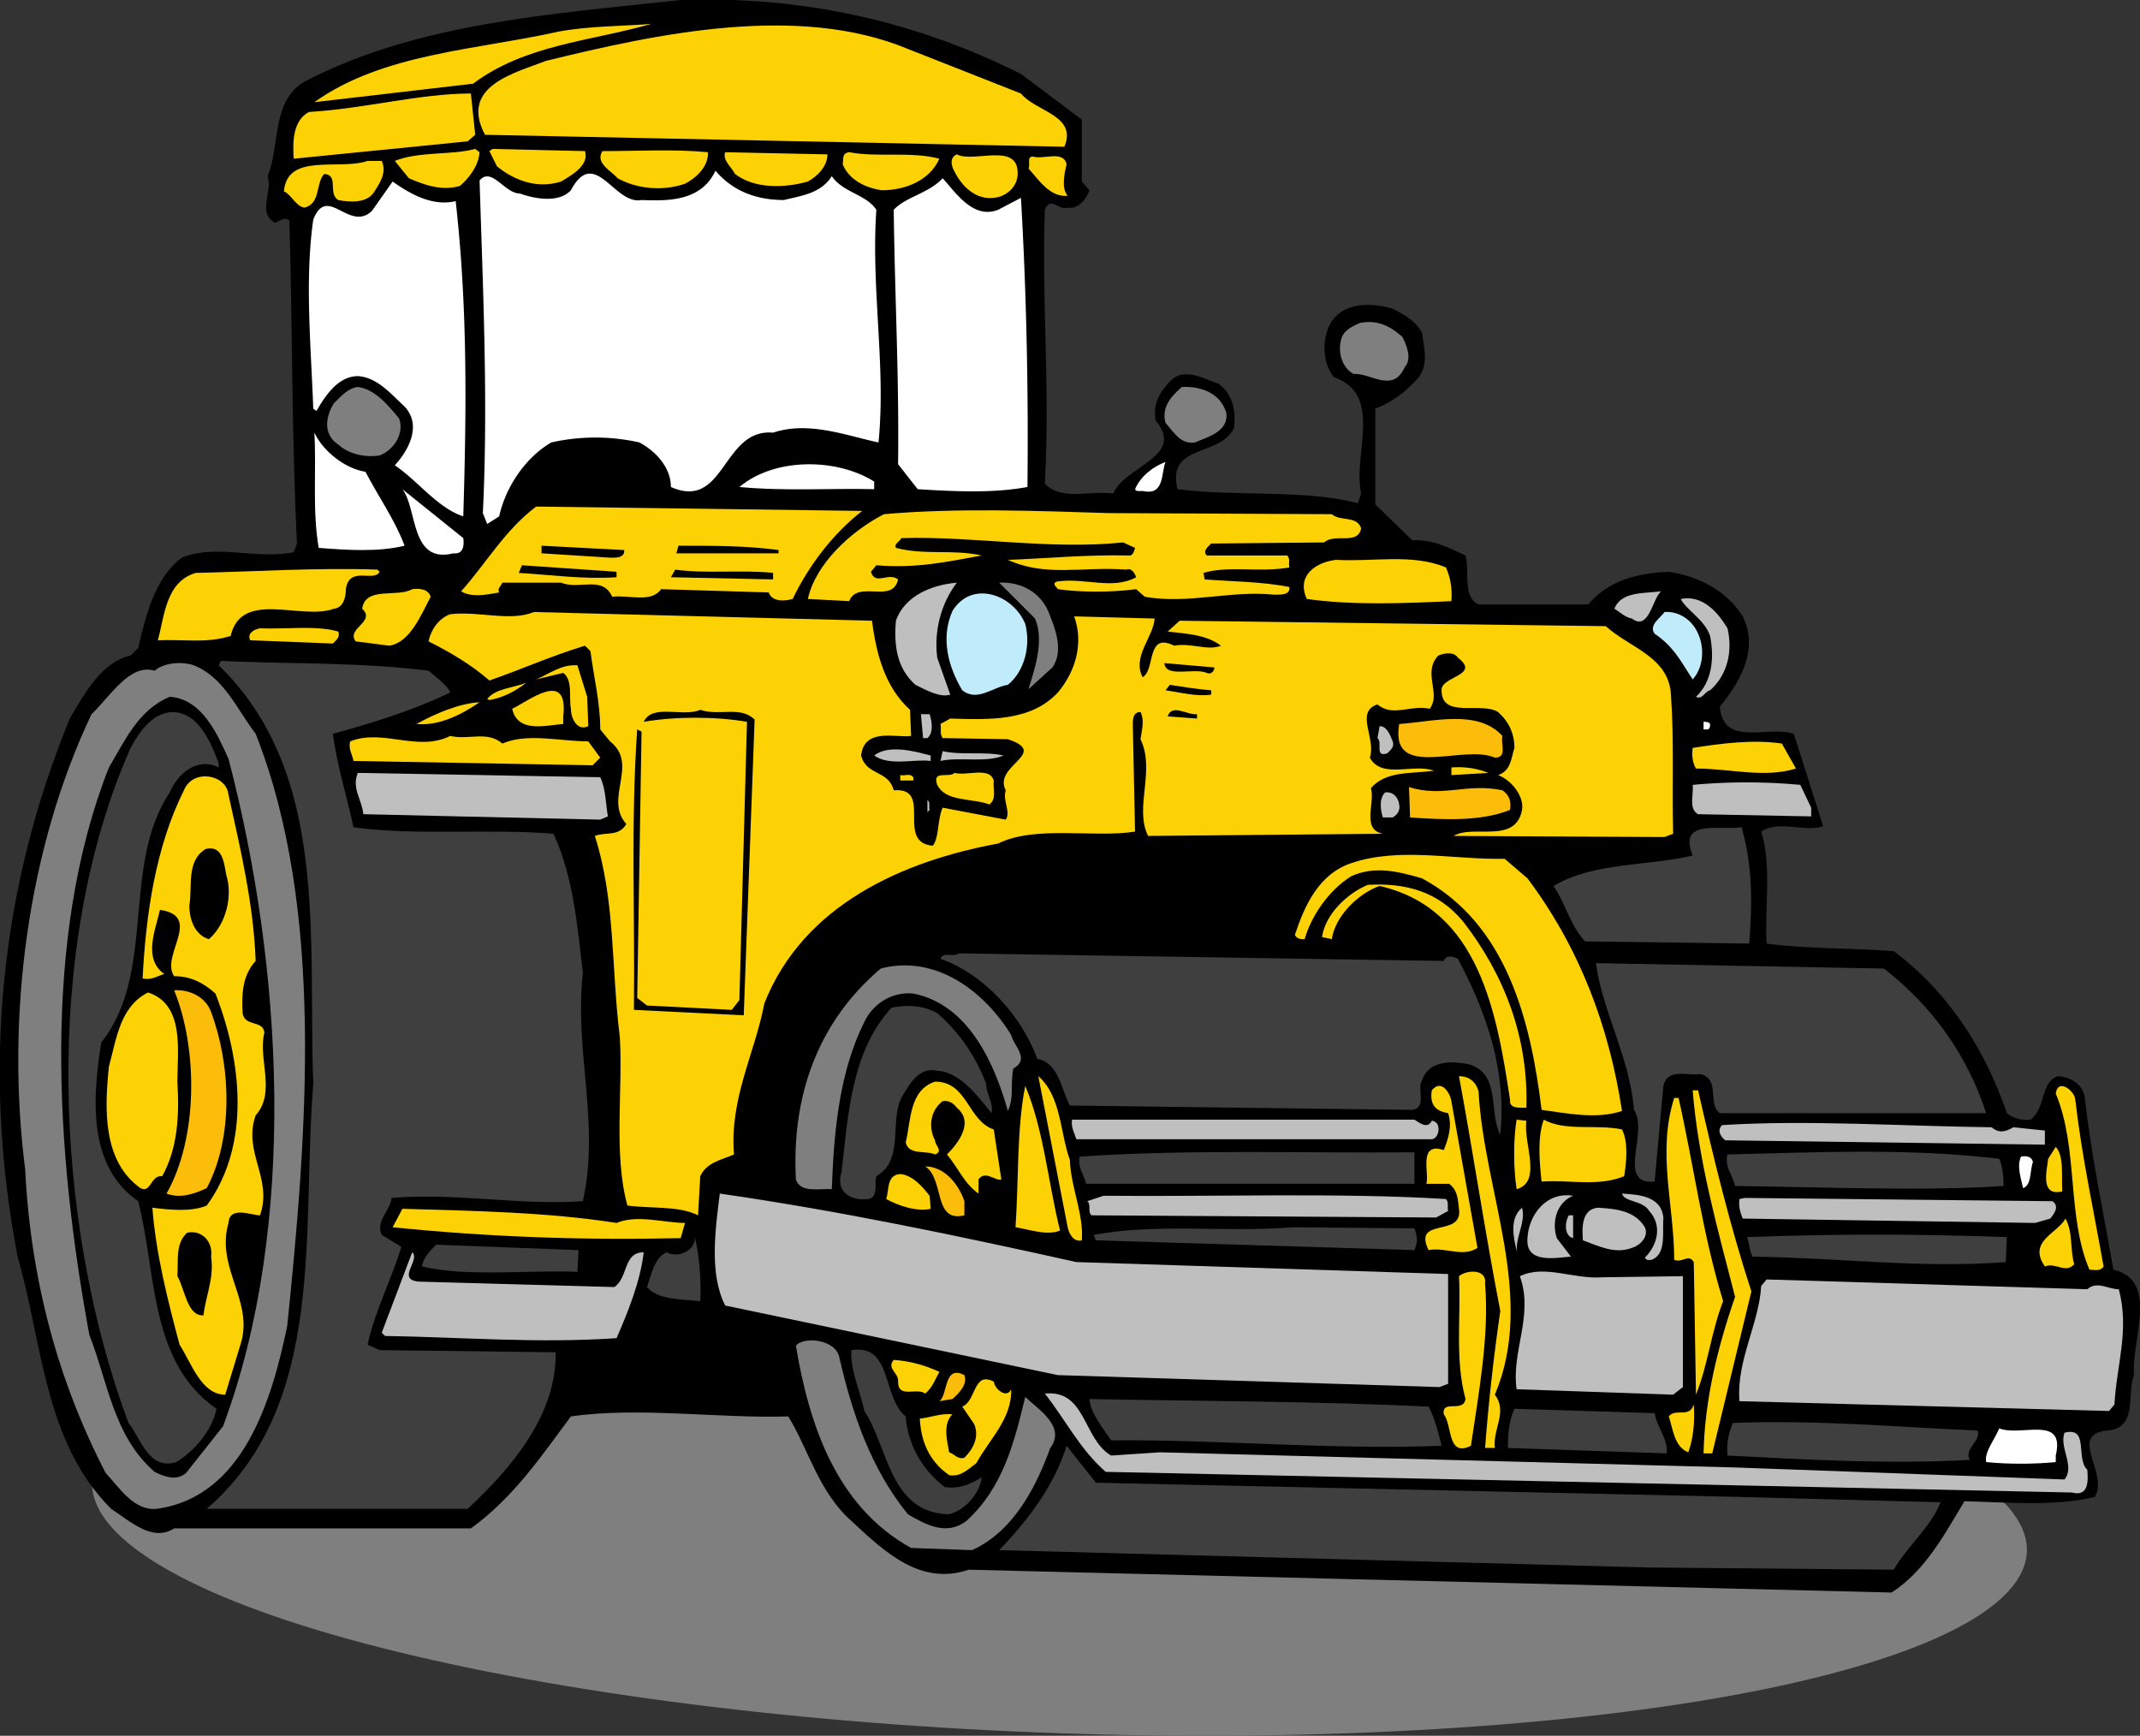 <svg xmlns="http://www.w3.org/2000/svg" width="393.738" height="319.359"><rect width="100%" height="100%" fill="#333333" stroke="none"/><defs><clipPath id="a"><path d="M16 238h357v81.36H16Zm0 0"/></clipPath><clipPath id="b"><path d="M0 0h393.738v294H0Zm0 0"/></clipPath></defs><g clip-path="url(#a)"><path fill="#7f7f7f" d="M255.629 318.582c92.383-4.332 140.101-25.55 106.578-47.39-33.523-21.84-135.594-36.032-227.977-31.7-92.382 4.332-140.097 25.551-106.574 47.39 33.52 21.84 135.59 36.032 227.973 31.7"/></g><g clip-path="url(#b)"><path d="m187.84 13.602 11.2 8.402v11.398l1.398 1.602c-.399 1.398-2 3.598-4 3.2-1.598.597-3.2-2.2-4.2.398-.601 17.402 1 32.601 0 50.402 3.2 3.2 8 1.2 12.602 1.797 2-5 13.398-6.797 7.797-13.399-.598-3.199.8-5.398 3-7.601 2.601-2.2 6 0 8.601.8 2.602 2 3.2 5 2.801 8.2-2.8 5.402-12.402 2.8-10.402 11.203 10.8 1.398 23.601 0 33.203 2.598l.597-1.801c-1.597-7.2 4.2-18.2-5-21.399-2-2.398-2.199-6.398-1-9.199 2.2-4.8 7.801-4.601 11.801-3.402 2 1 4.2 2.203 5.399 4.402.402 3 1.203 5.8-.598 8.2-2.402 2.8-5 4.6-8 5.8v17.598l6.8 6.601c3.798-.199 6.798 1.399 9.798 2.801.8 3-.598 7.598 2.402 9h20.2c3.6-4.402 9.198-5.8 14.8-6 5.398.8 10.598 3.399 13.598 8.2 3 6-.399 12-4.2 16.6.602 7.599 9 3.4 13.602 5l5.398 17c-3.199 1.2-8.199-1.202-11.398 1 2 6.2.598 14.2 1 20.599 7.2 1 15.598.8 23.398 1.402 10.403 7.797 17 18.598 20.801 29.797 1.2 1 2.801 1.402 4.399 1.203 2.8-2.203 1.8-7 5-8 2.601.2 4.8 1.598 5 4.398 1.203 10.602 3.402 20.801 5.203 31.2 8.597 2 3.2 13.199 3.797 19.402-1.399 3.598.8 9.797-5 10.2-7.2.8.402 7.8-2.2 12.198-7.199 1.801-16.199 1-24 .801-3.597 6-7.199 12.8-13.398 16.8l-169.8-4.202c-8.802 3-15.4-3.2-21.4-8.797-6.202-5.402-8-13.203-11.8-19.402-12.602.402-27.602-1.801-40 0-5.2 7-10.602 15-18.402 20.601H32.039c-4 2.598-8.2-1.402-11.601-3.601-12.399-12.399-12.602-30.598-17.2-46.399-6.601-34.402-3.199-67.8 9.602-99 2.598-4.402 5.797-10.402 11.2-11.601l1.398-1.399c1.402-6.2 3.199-13 8-16.601 6.402-2.598 13.601.402 20.601-1l.598-1.598c-1-20.402-.797-39.602-1.399-59.402-.8-.801-1.8 0-2.601.402-3.399-1.8-.399-5.8-1.399-8.602 2.399-5.8.602-14.199 7.2-17.601 20.601-10.598 45-12.2 68.8-14.797 23.2-.8 43.801 4.2 62.602 13.598"/></g><path fill="#fdd205" d="M119.84 4.402c-11.203 3.2-23.203 3.801-32.8 11l-29.2 3.399c12.597-9 29.797-9.598 45-13 5.398-1 11.797-1 17-1.399m68 12.801c2.797 3.399 10.398 4 8 9.8L89.238 24.802c-4.8-9 5.602-11.399 11.2-13.598 20.402-5 46.402-10.601 66.601-2.2l20.8 8.2"/><path fill="#fdd205" d="m87.438 24.8-1.399 1.204-32 3.2c-.2-3-.2-7 2.8-8.602 10.2-.598 20.4-3.399 29.798-3.399l.8 7.598m.801 3.203c-.199 2.598-2 4.797-3.601 6.2-3.399 1-6.598-.2-9.399-1.403l-2.601-3.2c4.601-1.8 10.203-1 14.8-2.199l.801.602m19.399-.204c.8 2.602-2.399 4.403-4.399 5.602-4.398 1.399-8.601-.199-11.8-2.8l-1.4-2.802.598-.399 17 .399m22.602.204c.2 2.598-2.199 4.797-4.199 5.797-4 1.402-8.8 1-12.402-1-1.2-1.399-4.2-2.797-2.797-5 6.398 0 13.2-.399 19.398.203m22 .398c0 2.2-1.8 4-3.601 5-4.2 1.2-9.797 1.399-13.399-1.398-.601-1.203-2.398-2.602-1.8-4l18.8.398m20.602.801c-1.8 4-6.203 5.8-10.602 5.8-2.8-.401-6-1.8-7.199-4.8.2-1-.2-2 1.2-2.2 5.198 1 11.398-.202 16.6 1.2m14.399 2.399c.2 2.601-2 4.601-4.398 4.8-3.203.399-5.8-2-7.203-4.8-.598-1-1-2.598.402-3.2 3 1.602 11-2.199 11.2 3.2m8.999-1.399c-.398 1.8-1 4.399.2 5.8-3.2.4-5.399-3-7.2-5 .399-.8-.398-2.202.801-2.202 2 .601 5.598-1.2 6.2 1.402m-126.001-.601c1 2.199-.398 4.199-1.601 6-1.399 1.8-4.399 1.601-6.399 1.199-2-1.2.2-4.598-2.601-4.797-1.598 1.797-.598 5.398-3.598 6.2-1.602-.2-2.402-2.403-3.8-3 .6-7.2 10.199-3.802 15.398-5.602h2.601"/><path fill="#fff" d="M144.238 36.8c3.2-.796 6.801-1.198 8.801-4.398 2 3 6.399 3.399 8.2 6.2-1 14.601 1.8 28.8.398 42.8-5.797-1.199-12.797-4-19.399-1.8-9.398-.801-8.8 14.402-18.8 10 0-3.598-2.801-6.598-5.801-8.2a36.92 36.92 0 0 0-16.2 0c-4.8 2.801-8.398 8.2-9.597 13.602l-2.203 1.398-.797-2c1-20.398 0-41.601-.602-61.199 2.2-2.601 4.602 2.399 7.399 2.399 2.8 1 7.203 1.8 9.402-.598 4.399-8.203 8 2.797 13 1.797 5 .203 11 .203 13.598-5.399 3.203 3.801 7.601 5.399 12.601 5.399m39.399 1.801 4.203-2.2c1 17 1.398 35.2 1.2 53.2-6.403 1.199-13.802.8-20.2.402l-3.602-4.602c.2-16.398-.601-30.398-.8-46.8 2.199-2.399 6.402-3 9-5.801 2.402 2.601 5.601 7.601 10.199 5.8M83.84 37.004c2.2 19.598 2 38.2 1.398 58-4.8-1.602-8.199-6.402-12.601-9.402 2.601-2.801 5-7.399 1.8-10.801-2.398-2.2-5-5.399-8.597-5.598-3.602 0-6 3.598-7.602 6.399l-.601-.399c-.399-11.402-1.598-23.601 0-34.8 2.601-6.602 6.601 2.398 10.8-1.602l3.801-5.399c3.399 2.399 7.399 4.602 11.602 3.602"/><path fill="#7f7f7f" d="M258.04 62.004c.8 1.598 1.8 4 .397 5.598-2.199 4.8-6.199 1-9.398 1.199-2.2-1.2-3-4.2-2.2-6.598.4-1.402 2-2.2 3.4-2.8 3.198-.602 5.6.6 7.8 2.6M73.438 77.004c1 2.797-1 5.797-3.598 6.797-2.602.402-5.602-.2-7.602-2-3-2-2.199-5.399-.8-7.598 1.402-1.402 2.601-2.8 4.402-3 3.2.399 5.597 3.399 7.597 5.8m152.2-.999c.402 3.398-3.399 4.398-5.797 5.398-2.602.399-3.8-1.8-5.402-3.601-.801-3 1.199-5 3-6.598 3.601-.2 7.199 1.2 8.199 4.8"/><path fill="#fff" d="M67.238 86.8c2.399 4.602 5.399 8.802 7.2 13.602-4.801 1.2-10.801.801-15.801.399-1.2-7-.399-14.2-.797-21.2 1.597 3.403 5.597 6.602 9.398 7.2m147.2-1.797c-.801 2-.2 6-3.801 5.398-.598-.199-1.598.2-1.797-.398 1-2.402 3.398-4.203 5.598-5m-53.598 3.598v1.402c-7.8-.203-16.203.398-24.8-.402 6.398-5.399 17.8-5.399 24.8-1M85.238 99.004c.2 1.398 0 3-1.8 2.797-8 2-6.598-8.2-9.399-11.797l11.2 9"/><path fill="#fdd205" d="M158.637 94.004c-5.399 4.2-9.797 10-12.797 16.2-1.402.398-3.8.597-4.402-1.2l-19.801-.602c-1.797 2.602-6 1-9 1.399-1.797-4-6-1.2-9.399-2.598h-10.8c-.2.598-1 1-.598 1.8-2.203.4-5 1-7-.202 4.797-5.399 8-11.2 13.797-15.598l60 .8"/><path fill="#fdd205" d="M245.04 94.602c1.597 1.402 4.597.199 5.398 2.601-.598 3.2-4.801.8-6.801 2.598l-20.797.203c-.602.598-1.602 1.398-.8 2.2h14.8c.597.597.2 1.398.398 2.198-5.601 1-11-.398-15.8 1l.199 1.2c5.203.402 10.601.402 15.601 1.402.2 1.598-1.8 1.398-3 1.398-7.8-.8-15.601 1.801-23.601.399l-1.598-1.399c-4.602.602-10.2.602-14.402 0-.2-.398-1.2-1-.2-1.398 5-.8 10.2 1.598 14.602-.8-.2-.602-.8-1.802-1.8-1.403-8.2-.598-14.802 1.402-21.802-1.797 6.403-.203 14.403-1 22.602-.8.598-.403.598-.802.8-1.403l-2.202-1c-13.399 1.402-27.797-1.2-40.797-.797-.203.598-1.403 1-1 1.797 5.398 1.402 10.398.203 15.797 1.402-6.598 1.2-12 2.399-19.399 1.8l-1 1.2c.801 2.598 3.2 0 5 1.399-1 4.601-7.398 0-9 4l-7.601-.399c1.402-6.402 7.8-12.402 14-15.601 13.402-1.2 28.402-.598 41.402-.2l41 .2"/><path d="M114.84 101.203c.2 1.598-2 1.399-2.602 1.399l-12.601-.801v-1.399l15.203.801m28.398 0v.598h-18.8l.402-1.399c6.398 0 12.597 0 18.398.801"/><path fill="#fdd205" d="M266.04 104.402c.8 1.801 1.198 3.801 1 6.2-8.603.402-18.2.8-26.603-.399-2-4.402 1.801-6.8 5.403-7.2 6.797.4 14-1.202 20.2 1.4"/><path d="M113.438 106.203c-6.2.399-11.598-.402-18-.8l.601-1.4 17.398 1.2v1"/><path fill="#fdd205" d="M69.84 105.203c-1 2-5.602-1.2-6.203 3.2 0 1.398-.399 3.398-2.2 3.6-6 2.2-17-3.6-19 5-4.398 1.4-8.398.599-13.398.798 1.2-4.2 1.398-10.797 7-12.399 10.2-.199 22-1 33.398-.601l.403.402"/><path d="M142.238 105.402v1.2l-18.8-.399.8-1.402c5.602.8 12.2 0 18 .601"/><path fill="#bfbfbf" d="M176.04 107.203c-3 4-4.2 9-3.602 13.8l2.402 6.798c-1.8.601-4.402-.797-6.402-1.797-3.399-3-4-7.203-3.598-11.8 1.598-4.602 6.598-6.602 11.2-7"/><path fill="#7f7f7f" d="M192.84 112.402c1.2 3 3 7.2.797 10.399l-4.399 4c1-3.399 3-8.797 1.2-13l-6.598-6.598c3.797-.2 7.398 1.598 9 5.2"/><path fill="#fdd205" d="M79.238 109.8c-1.8 3.403-3.8 8.403-7.601 9l-6.2-.796c-1.8-2.402 3.801-3.602 1.2-6 .601-4.203 6.402-2 9.203-3.602 1.398-.199 3 0 3.398 1.399"/><path fill="#bfbfbf" d="M305.637 108.8c-1.598 1.204-2.2 7.403-5.399 5-1.199-.198-2.199-1.198-3.199-1.796 1.2-3.203 5.399-2.8 8.598-3.203"/><path fill="#bfebfb" d="M188.637 114.8c1 3.802 0 8.602-3.2 11.204-2.8.398-5.597 3.2-8.398 1-2.601-4.402-4-9.602-1.8-14.602 3.6-5.8 11.198-3 13.398 2.399"/><path fill="#bfbfbf" d="M317.84 115.602c1 4.199 0 8.601-3.203 11.402-1 .2-1.399 1.797-2.598 1.2 3-2.802 3.398-7.2 2.598-11.2-1-3-4.399-4.8-5.399-6.8 4-.802 6.801 2.398 8.602 5.398"/><path fill="#fdd205" d="M160.438 114.203c.8 6.2 2.402 12.2 7 16.399l.199 4.8c-2.797.399-8.598-1.601-9.2 3.602 1 3.797 5 2.598 6 6.398 7.403-.601.2 9.602 7.2 10.2 1.203-1.598.8-4.801 1.8-7l11.602 2.199c1-1.399-.601-3.399 0-5.399-2.402-4.601 8.2-6.8.399-9.398l-12-.203c-.598-.797-.2-1.797-.399-2.598l1.8-1c7 .2 14.798.598 19.798-4.8 3.203-3.801 4.8-9 3-14l14.8.398c-.199 3.402-4.199 7-2.199 10.8 2.399-1.398.602-8.398 5.801-5.8 3-.598 6.2 1 8.598 0-2.598-2-6.2-2.2-9.797-2.598l2.2-2 78.398 1c4.402 4 11.601 5.598 12 12.598.601 8.8.199 16.601.402 25.601l-1.602.602-38.8-.203c3.601-2.2 11.402 1.601 12.601-4.797.399-2.402-1.8-5.402-4.402-6.402 2.402-.801 2.402-3.2 3-5 0-2.598-1-4.801-3-6.598-3.2-2-10.598 1.398-10.399-4.203.2-2.399 7.2-2.598 3-5.797-.8-1.203-2.601-.8-3.601-.402-3 3.199.601 7-1.598 9.8-3.402-.8-6.8 1.602-9.601-.8-4.2 1.402-.2 6.199-1.399 9.8 2.2 4 8 1 11.8 2.399-4.402.601-8.8 0-11.6 3.203.8 2.797-1.802 7.598 2.198 8.398l-43.199.399c-2.601-5.2 1.399-12-1.398-17.797.2-1.602.797-3.402 0-5-1.602 0-1.403 1.797-1.403 3l.403 19c-7.403 1.2-18.403-1.203-25.203 2.2-17.399 3.198-35.797 11.198-43 29.398-1.797 9.402-6.399 17.402-5.598 27.8-2.2 1-5 1.399-6.2 4l-.402 7.2c-3.597-1.801-8.597-1.2-13-1.801-2.597-9.399-.8-21.2-1.398-31-1.602-12.797-.8-25.2-4.602-37 2-.797 4.403.203 5.801-2.2-4.199-4.597 2.399-11-3-15.199l-1.8-2.199c0-5-1.2-9.601-1.801-14.402l-1-1c-6 1.8-11.797 4.402-17.598 6.402-3.402-3-7.602-5.402-11.2-7.2.4-2 1.798-4.202 4-5 5.4-.6 11 1.4 15.4-.401l62.198 1.601"/><path fill="#bfebfb" d="M312.438 116.602c1.199 2.601 1 6.199-1 8.402-2-3-3.399-6-7-8.402-1.2-1.598 1.199-3 1.8-4 2.801-.2 5.2 1.601 6.2 4"/><path fill="#fdd205" d="M62.238 116.203c.399 1-.398 1.598-1 2.2L46.04 117.8c-.602-1.2.598-2 1.8-2.2 4.798.2 10.4-.597 14.4.602"/><path fill="#3f3f3f" d="M78.84 123.402c1.398 1.2 3.398 2.602 4 4-6.602 3.2-14.203 5.602-21.602 7.602.801 6 2.602 11.598 3.801 17.2 11.399 1.597 24.8.198 36.8 1.198 3.599 7.801 4.4 16.801 5.4 25.602-1.602 14.598 3.198 27.598 0 42-11.802.797-23.602-1.602-35.2-.602-.2 2.399-3 4.2-1.8 6.801l3.6 2.2c-1.8 6-4.8 11.6-6.202 18l2.203 1 32.398.398c.2 11.402-8 21.203-16.199 28.8h-48c22.2-19.199 17.398-50.8 19.598-78.199-1-27.199 3-57.199-17.399-77l.399-.8c13.203.601 25.402.199 38.203 1.8"/><path fill="#7f7f7f" d="M47.04 135.004c12.8 32.398 9.398 74 5.8 109-2.8 13.398-8 31.398-24 33.598-4.203.402-6.8-3.801-9.402-6.598-8.801-17-13.801-35.602-14.801-55.8-3.598-28 .402-59 12.203-83.802 3.398-3.199 7-9.398 11.598-8 1.601-1.398 4.8-1.8 7.199-1 5.601 2.2 8 8.2 11.402 12.602"/><path d="M223.438 122.8c0 .602-.598 1.403-1.399 1-2.402-1-7.601 1-7.8-1.796l9.198.797"/><path fill="#fdd205" d="m108.04 128.203.198 5.399c-2 1-3.199-1.399-3.199-3.2-.402-2.199.399-5.199-1.402-6.601l-5 1.203c2.402-1 4.601-2.8 7.601-2.602l1.801 5.801m-17.999.597-.403-.198c1.601-2 4.8-2 7.203-3-2 1.601-4.403 2.8-6.8 3.199"/><path d="M222.84 127.004v.797c-2.602.402-5.602-.399-8.402-.797l.8-1c2.602.398 5 .797 7.602 1"/><path fill="#fdd205" d="M103.637 131.8v1.403c-3 .2-8.399 1.8-9.399-2.8 3-1.4 10.399-7.4 9.399 1.398"/><path d="M42.04 139.602c10 38.199 12.8 85.8-1 122.8l-6.802 8.602c-1.8 1.598-4.199.598-5.8-.203-7.598-6.598-8.598-16.598-12-25.2-6.2-33.597-8.801-73 3.601-104.398 3-5 5.398-10.601 11.2-13 6 .399 8.8 7 10.8 11.399"/><path fill="#fdd205" d="M88.238 129.203c-3.199 2.2-7.398 4.399-11.601 4 3.203-1.8 7.8-3.8 11.601-4"/><path d="m138.84 132.402-2 54.399-20.203-1c.203-17.2-.598-34.399.601-51.598l.801.399-.8 49 1.8 1.402 15.598.797 1.402-1.797 1.399-51.203c-5.801-1-13.2-1-19 0 1.601-3.399 7.199-.797 10.402-2.2 3.598 1.2 7.398-.8 10 1.801m81.398-.199-5.398-.402c.797-2.399 3.598-.2 5.398-.399v.801"/><path fill="#3f3f3f" d="M40.238 140.402v.801c-4-2-7.601 1.2-9 4.598-9 13.402-2.398 33.203-12.601 46-1.598 10-2.598 22.8 6.8 29.203 3.403 13.398 2 29.598 14.403 38.2-.8 3.8-3.8 7.597-7.403 9.8-5.199 1.598-6.597-4.602-8.8-7.203-13.801-37-15.801-87.797.402-124.2 1.598-3 4-6.398 7.598-6.597 5 0 7.203 5.797 8.601 9.398"/><path fill="#bfbfbf" d="M171.04 131.402c.398 1.2.8 3.399-.403 4.399h-.797l-.402-4.399h1.601"/><path fill="#fbbd09" d="M276.438 135.402c-.399 1.399 1 4-1.399 4-5.8-2.601-19.402 4.399-17.601-6.199 6.199-.402 14.402-2.8 19 2.2"/><path fill="#fff" d="M314.637 133.203c0 .399 0 .8-.399 1h-.8v-1.402c.402 0 1 0 1.199.402"/><path fill="#bfbfbf" d="M256.238 136.402c.399 1-.398 1.602-1 2.2-2.398.8-.8-2-1.8-2.801l.402-2.2c1.398 0 2 1.801 2.398 2.801"/><path fill="#fdd205" d="M92.438 136.8c4.601-2 10.601-.398 15.8-.398l2.2 3-1.399 1.399-44-.797c-.2-1.203-1-2.203-.602-3.602 6-2.398 12.403 2 18.403-1 3.398.801 6.797-1 9.597 1.399m238.001 4.601c-5.801 1.801-12.2 0-18.399 0-.601-1-.8-2.398-.601-3.8 5.199-.801 11-1.598 16.402-.801l2.598 4.601"/><path fill="#bfbfbf" d="M171.238 139.004v1c-3-.402-7.601 1-10.398-1 2.797-2.203 8-.602 10.398 0m13.399 0c-3.399 1.398-8 .2-11.598 1l.399-1.8c3.601.8 7.601 0 11.199.8"/><path fill="#fdd205" d="m273.84 142.203-6.8.399v-1.399c2.597-.2 4.8.2 6.8 1"/><path fill="#bfbfbf" d="M110.438 143.004c1 2 1 4.797 1.402 7.2l-1.403.597-43.597-1c-.203-2.598-2.203-4.797-1-7.598l44.597.8"/><path fill="#fdd205" d="M182.84 143.602c-.203 1.402.598 3.402-.8 4.402-3.2-1.203-8-.402-9.602-3.602-1-2.8 2.199-1.199 3.199-2.199 2.402.598 6.402-1.2 7.203 1.399m-14.8-.598v.598h-2.403v-1c.8.199 1.8-.399 2.402.402M42.04 146.203c2.198 10 4.597 20 5 30.598-2.403 2.601-2.602 6-2.403 9.601.402 2.602 3.8 1.2 4 3.602-1.2 4.797 2.203 11-1.598 15.2-2.402 6.8 3.2 11.597.8 18.398-1.6 0-5.6-1.801-5.8 1.402-2.402 8.398 4.8 14.398 2.2 22.398l-2.801 9.2c-4.399 0-6.2-5.801-8.399-9.2-2.2-8.199-4.402-17-5-25.199 3.2.399 7.2.8 10-.402 8.2-11.2 6.398-26.797 1.598-39-2.2-2-4.598-3.2-7.598-3.2-2.602-3.8 5.398-11-2.602-12.199-.8 3.602-3.199 9 .801 11.801-1.398.399-2.398 1.2-4 .8.602-11.8 2.399-24.202 7.602-34.6 1.597-4 7.797-3 8.2.8"/><path fill="#bfbfbf" d="M333.238 148.602v1.601l-20.8-.402c-1.801-1-.801-3.598-1-5.399a108.852 108.852 0 0 1 19.8 0l2 4.2"/><path fill="#fbbd09" d="M276.438 145.402c1.402 1 1.601 2.2 1.402 3.602-5.402 2.2-12.402 1.797-18.402 1.398l-.2-5.601c6.2 2 10.602-.797 17.2.601"/><path fill="#bfbfbf" d="M257.438 148.004c.199 1-.2 1.797-1.2 2.398h-1.8c-.399-1.199-.801-3.398.402-4.601 1.398-.2 2.398.8 2.597 2.203m-86.397 1-.403.398v-2.199c.601.399.203 1.2.402 1.8"/><path fill="#3f3f3f" d="M320.438 152.203c2 7 2 13.8 1.402 21.399l-30.203-.399c-2.797-3-3.598-7-5.797-10.2 7.398-4.401 17.2-3.6 25.598-5.6-2.801-6.801 5-4.602 9-5.2"/><path d="M41.637 161.004c1.203 3.797 0 9-3.2 11.797-2.597-.797-3.597-3.598-3.597-6.2.597-3.597-.602-8.199 3-10.398 3.2-.8 3.398 2.8 3.797 4.8"/><path fill="#fdd205" d="M281.04 161.602c9.597 12.8 15 27.199 17.397 42.8-4.8 1.602-10.199.399-14.8-.199-2-16.402-6.399-34.2-22-42.601-4.2-1.2-8.598-2.399-13-.399-4.2 2.598-7.399 7.399-8.598 11.598-.601 0-1.402 0-1.8-.797 1.8-5.402 4.398-11.203 10.398-13.203 8.8-3 18.8-.598 28.203-.797l4.2 3.598"/><path fill="#fdd205" d="M269.238 169.602c7.602 9.8 12 21.402 11.602 34.199-1.203 0-3.203.203-3-1.399-2.402-15.8-5.602-35.199-24-39.398-4 1.398-8.203 5.598-8.8 9.797l-1.802-.399c.602-4.199 4.602-8 8.399-9.601 7-.399 13 1.203 17.601 6.8"/><path fill="#3f3f3f" d="M265.637 176.8c.402-1.198 1.8-.796 2.601-.398 5.2 9.801 9 20.399 7.801 32.399-2.2-4.2.2-11.2-5.8-13-3-.598-7.4-.797-8.602 3-1 1.402 1 5-1.797 5.402l-63-.8c-1.602-3-2-7.801-6-8.602-2.8-7.797-9.8-15.598-17.8-18.399.398-1.398 2.398-.199 3.398-1l89.199 1.399m81 1.402c9.203 7.2 15.402 16.2 18.8 26.598h-49c-2.398-1.797.2-6.2-3.597-7.2-2.402.403-6-1.199-6.8 2.2l-1.603 17.601c-7.199.602-1-9-3.8-13.199-.797-9.8-5.797-18-7-27l53 1"/><path fill="#7f7f7f" d="M186.04 190.402c.398 2 3.597 4.399.398 6.2-.598 3 .199 5.199-1 7.8-2.399-8.601-7.2-19.601-17.399-21.601-3.8-.399-7.402 1.8-9 5.203-4.601 9.2-5.601 20-6 30.797-2-.2-5.8.8-6.601-1.797-.801-15 3.8-28.8 15.601-38.8 9.8-2.602 18.8 3.8 24 12.198"/><path fill="#fbbd09" d="M38.84 186.203c3.597 9.598 4.2 23-.8 32.399-2.2 1-4.802 2-7.403 1 5.8-10.2 5.8-26.598 1.402-37.399 2.8-.2 5.8 1.2 6.8 4"/><path fill="#fdd205" d="M32.637 199.004c.402 6.398 0 12.398-2.797 17.398-2.203-.199-2 3.2-4 2.2-7-5-6.602-14.598-5.8-22.399 1.398-5 2-11 7.198-13.601 6.801 2.199 5.399 10.8 5.399 16.402"/><path fill="#3f3f3f" d="M181.438 199.402c0 2 1.402 3.399 1 5.399-2-2.399-5.598-7.598-10-7.797-3.399-.8-5.2 2.598-6.598 5-2.203 4.398.598 11.398-4.602 14.398-.398 1.399.399 3.801-1.398 4.2-3.203.402-6.203-1.2-5-5 1.2-10.399 1.797-22.2 9.2-30.2 2.8-.601 6-.398 8.398 1 4.199 3.602 7.199 8.2 9 13"/><path fill="#fdd205" d="M196.84 213.402c.2 5.2 2.598 10 2.2 14.801-1.602.399-2.403-1.402-2.602-2.402l-5.399-27.797c4.2 3.598 4 10.398 5.8 15.398M272.04 200.8c1 18.602 10.597 37.802 3 55.802 2.397 3.199-.403 6.199 0 9.8h-1.802c.602-8 1.602-17 2.801-25.199-2.8-14.402-5-29.2-7.601-43.2 2 0 3.199 1.2 3.601 2.798M182.84 207.8l1.398 9.204c-1 .398-3-1.8-4.199 0v2.598c-2.601-1.801-3.8-4.801-5.8-7.2 2.198-2.199 5-6 1.8-8.601-.601-.797-1.402-1.399-2.601-1.2-2.399 1.801-2.598 5-1.399 7.2 0 1 1.598 2 0 2.601-1.8-.8-4.8.2-5.402-2.199 1-4 .601-9.601 5.402-11.2 6 0 6 7.2 10.8 8.798m12.201 18.601c-2.403 1-5.602-.199-8.2-.601.598-8.2.2-18.2 1.797-26 3.402 8 4.203 17.8 6.402 26.601"/><path fill="#fdd205" d="m267.04 202.602 4.8 27c-2.8 1.8-5.8-.2-9 .402-3-6.203 6.398-2.203 5.598-7.602-.2-1.601-.2-3.398-1.801-4.601h-4.2c.602-1.797-1.597-7.797 3.2-6.2.8-2 1.601-4.398.8-6.8-2.398-.399-3.398-1.598-3-4.2 1.801-2.199 3.403.602 3.602 2m114.801-.199c1.2 10.399 3.398 20.399 5.2 30.602-.603 1-1.802.598-2.603.598-4.199-9.801-2-22.399-6.199-32.399.399-3 3.602-.402 3.602 1.2m-69.402-1.801c2.8 12.402 6 25.402 9.8 37l-7.199 29.8h-1.602c.2-9.8 2.602-19.601 5.801-28.8-3.199-12.399-6.8-25.2-7.8-38h1"/><path fill="#fdd205" d="M308.84 202.004c2.797 12.398 4.398 25 8.2 37.398-2.2 5.602-2.802 11.801-5 17.2l-.403-24.399c-1-1.601-2 .2-3.598-.402 0-10-3.2-19.797 0-29.797h.8"/><path fill="#bfbfbf" d="M260.238 206.004c1 .598 2.399 1.797 3.2.2.601 0 1.199.597 1.199 1.198.203 1-.399 2.399-1.598 2.2h-65c-.402-1.2-1-2.2-.8-3.598h63"/><path fill="#fdd205" d="M280.84 206.203c-.602 4.2 3 11.2-1.8 12.598-.603-4-.603-9.2 0-12.797l1.8.2m17.598 1.596c1.199 2.403.8 6 .402 8.602-4.8 2-10.203.602-15.203 1-.399-3.601-.797-8.199.402-11.398 4 2.2 9.598.797 14.398 1.797"/><path fill="#bfbfbf" d="M366.438 207.402c1.402 1.2 2.601.801 4 0l5.8.602v2.598l-58.8-.801c-.801-.598-1.598-1.797-.598-2.797 15.598-1 33.398.2 49.598.398"/><path fill="#fdd205" d="M379.438 219.203c-4.2 1-2.801-4-2.598-6l1.398-2.2c1.602 1.798 1 5.4 1.2 8.2"/><path fill="#3f3f3f" d="M260.238 217.8H199.84c-.403-1.597-1.602-3-1.203-5 21-1.398 40.601-.597 61.601-.796v5.797m107.602-4.598c.598 1.399.797 3.2.797 5-14.598 1-33 .2-49.399 0-.398-2-2-3.402-1.398-5.8 17-.4 33.2-1.2 50 .8"/><path fill="#fff" d="M374.04 213.8c-.603 1.602-.2 4.204-1.802 4.802-.398-1.801-1.199-4-.398-5.801 1-.2 2 0 2.2 1"/><path fill="#fbbd09" d="M177.438 221.004v2.598c-5.801 1.402-3.598-6.598-7.2-9 3.602 0 6.2 3.402 7.2 6.402"/><path fill="#fdd205" d="m171.04 220.004.198 2.398c-2.601.602-6-.601-8.199-1.8.598-1.598 0-4.399 2.598-4.598 2.203.2 4 2.2 5.402 4"/><path fill="#bfbfbf" d="m198.04 232.203 68.398 2.2v20.199l-1.598.601-70.203-2.2-61.2-12.8c-3-5.8-1.8-14.2-1-20.601 22.2 3.199 44 7.8 65.602 12.601m108.001-8.199c-.2 2.797.597 6.797-2.2 7.797-.402 0-.8.203-1.203-.399 2.402-2.398 3.203-6 .8-8.601-1.199-2-4.597-1.598-5-3.2 3 .2 7.2.403 7.602 4.403m-39.999-3.402c.597.601.198 1.601.397 2.199l-2.199 1.203-63.398-.402c-.8-.598 0-2-.8-2.598l3-1c20.597.2 43.397-.602 63 .598m23.398-.598c-3 1.2-4 4.797-3 7.797l2.601 3.402c-2.8.2-8.402 1.399-8-3.402.2-4.2 3.399-8.598 8.399-7.797m88.199 1c1.402 1 .203 2.398-.399 3.2l-2.8.8-53.801-.8c-.399-1-.797-2.2-.598-3.602l1-.2 56.598.602m-97.597 1.199c.8 2.8-1.603 6-.802 8.598-.8-3-1.601-6.598.801-8.598"/><path fill="#bfbfbf" d="M302.637 225.8c.8 1.802-1 3.403-2.399 3.802-3.199 1.199-6.199-.399-9-1.399-.199-2.402-.199-5.8 2.801-6 3.399.2 6.8.598 8.598 3.598"/><path fill="#fdd205" d="M113.438 225.004c3.8-1.602 8.8 0 12.601 0l-.8 2.797c-18 .402-35.2-.2-53-2l1.8-3.399c13.399.399 26.598.602 39.398 2.602"/><path fill="#bfbfbf" d="M289.438 227.8c-1.598-.398-1.598-2.796-.801-4.198h.8v4.199"/><path fill="#fdd205" d="M381.637 232.602c-1.598 1.8-3.399-.399-5.399.402-3.199-4.602 2.2-6 3.801-8.8 1.399 2.597.8 5.597 1.598 8.398"/><path fill="#3f3f3f" d="M260.238 226.004c.602 1.598.602 2.598 0 4l-58.601-1.8-.399-1c11.602-2.2 24.602-.403 36.602-1.403l22.398.203"/><path d="M38.84 231.203c.597 4-1 7.2-1.403 10.8-3 .2-3.398-4.8-4.8-7.202.203-3-.399-6 1.8-8 2.801-.598 4.801 1.8 4.403 4.402"/><path fill="#3f3f3f" d="M369.04 232.203c-15.802 1.2-30.603-.8-46.603-1-.597-1.2-.597-2.601-1-3.601 17.2-.598 30.403-.598 47.801 0l-.199 4.601m-240.199 7.199c-3.402-.398-7.8-.199-9.8-2.601.8-2.399 1.397-5.399 3.597-6.399 2.203 1.2 5.402-.398 5.203-2.8.797 3.402 1.2 7.601 1 11.8m-22.602-5.398c-9.199-.402-20.199 1-28.601-1 .203-1.602 1.601-3 2.601-4l26.2 1-.2 4"/><path fill="#bfbfbf" d="m77.04 235.8 36 1c2.597-1.796 1.597-6.398 5.397-6.398-.597 5.2-2.8 10.801-5 15.801-14.597 1-28.8-.2-42.597-.402l-.602-.598 5.602-14.8c1.597 1.398-3 5 1.2 5.398m232.597-1.001v20.403l-1.797 1.399-28.8-1c-1-7 3.198-13.598.597-20.801 4.601-2.2 9.8.601 15.203.203l14.797-.203"/><path fill="#fdd205" d="M273.238 236.203c.801 9.598-1.199 20.2-2.601 29.8-4.399 2.2-3.399-3.8-5-5.8-.399-2.8 3.601-.2 4-2.8-2-7.4-.797-15.2-1.2-22.602 1.403-1.2 5.2-1.399 4.801 1.402"/><path fill="#bfbfbf" d="M384.04 237.203c1.8-1.601 3.8 0 5.8 0 2 7.598-.402 13.8-.8 21.2l-1 1.199-68-1.801c-.603-7.399 3.597-14.2 4-21.2l1-1.199 59 1.801"/><path fill="#7f7f7f" d="M154.438 249.8c2.402 10.403 5.8 20.403 12.601 28.802 3.399 2 7.2 4 10.8 1.199 6.798-6.2 8.798-14.598 10.798-22.797 2.203 2.2 7.601 5.398 4.601 9.398-2.601 7.2-6.8 15.399-14.398 18.801l-11.203-.402c-13.797-7.598-18.797-22.797-21.2-37.2 1.403-1.8 7.403-1.199 8 2.2"/><path fill="#3f3f3f" d="M166.637 260.602c.402 5.199 3 9.8 7.203 13 2.797.402 4.797-.598 6.797-1.801-.399 3-3 6-6 6.8-11-.199-11.2-12.398-15.598-19-.8-3.8-2.601-7.398-2.402-11.199 7.601-1.199 5.601 8.602 10 12.2"/><path fill="#fdd205" d="M172.84 252.402c-.8 1.399-1.203 2.801-2.602 4-1.601-1.199-5 1-5-2.199.2-1.601-2.199-2.402-.8-4 3 .2 5.8 1 8.402 2.2"/><path fill="#fbbd09" d="M177.438 253.004c.601 1.598-.801 3.2-2.2 4.398l-2.398.399c1.598-1.2.797-6.797 4.598-4.797"/><path fill="#fdd205" d="M186.04 255.602c.198 5.402-4 9.199-6.403 13.601-1.598 1.2-3 2.598-5 2.2-3.797-2.602-5.2-6.4-5.399-10.4 2-.202 3.801-1 6-.8-1.8 1.8-1 4.8-.601 7 .8.2 1.601 1.399 2.8 1 1.602-1.601 2.801-3.8 1.801-6.2l-2.199-3.202c2.598-1 2-6.598 5.8-4.598.2 1.399 2.4 3.2 3.2 1.399"/><path fill="#bfbfbf" d="m204.438 267.8 9-.597 106.199 2.8 60.203 2.2c2-2.402-1-5.8 0-8.601 4.598-1.2 2 4.8 4.2 6.8.198 2.2.198 5-2.802 4.2l-177.8-3.801c-4.801-4.2-7.399-9.598-11.2-14.399 7.602-.8 7 8.399 12.2 11.399"/><path fill="#3f3f3f" d="M262.84 258.8c1.2 2.204 1.797 4.802 2.398 7.204-20.601.797-41.199-1.203-60.8-1-1.598-2.402-3.801-5-4-7.602 20 .399 42.199.399 62.402 1.399"/><path fill="#fdd205" d="M310.637 267.203c-2.598-1-2.797-4.2-3.598-6.601 1.2-1.598 3.8.402 4.598-2.2.203 2.801 0 6-1 8.801"/><path fill="#3f3f3f" d="M304.438 260.004c.402 2.598 2.601 5 2.199 7.398l-29.2-1c0-2.601.2-5 1.2-7.199l25.8.8m59.403 3.2c.797 1.8-2.602 3.399-1.402 5.399-14.801.8-29.399 0-44.598-.801-.203-2.2.2-4.2 1-6 16-.598 30.598.8 45 1.402"/><path fill="#fff" d="M378.238 267.8v1.204c-4 .398-8.8.398-12.8 0-.399-1.8 1.601-4.203 2.402-6.203 4 1.601 12.2-2.598 10.398 5"/><path fill="#3f3f3f" d="m319.637 275.402 37.402 1c-1.8 4.602-6.402 8.399-8.601 12.399l-45-.399-119.598-3.199c5.398-5.601 10.2-12 12.398-19.2l5.399 6.798 118 2.601"/></svg>
